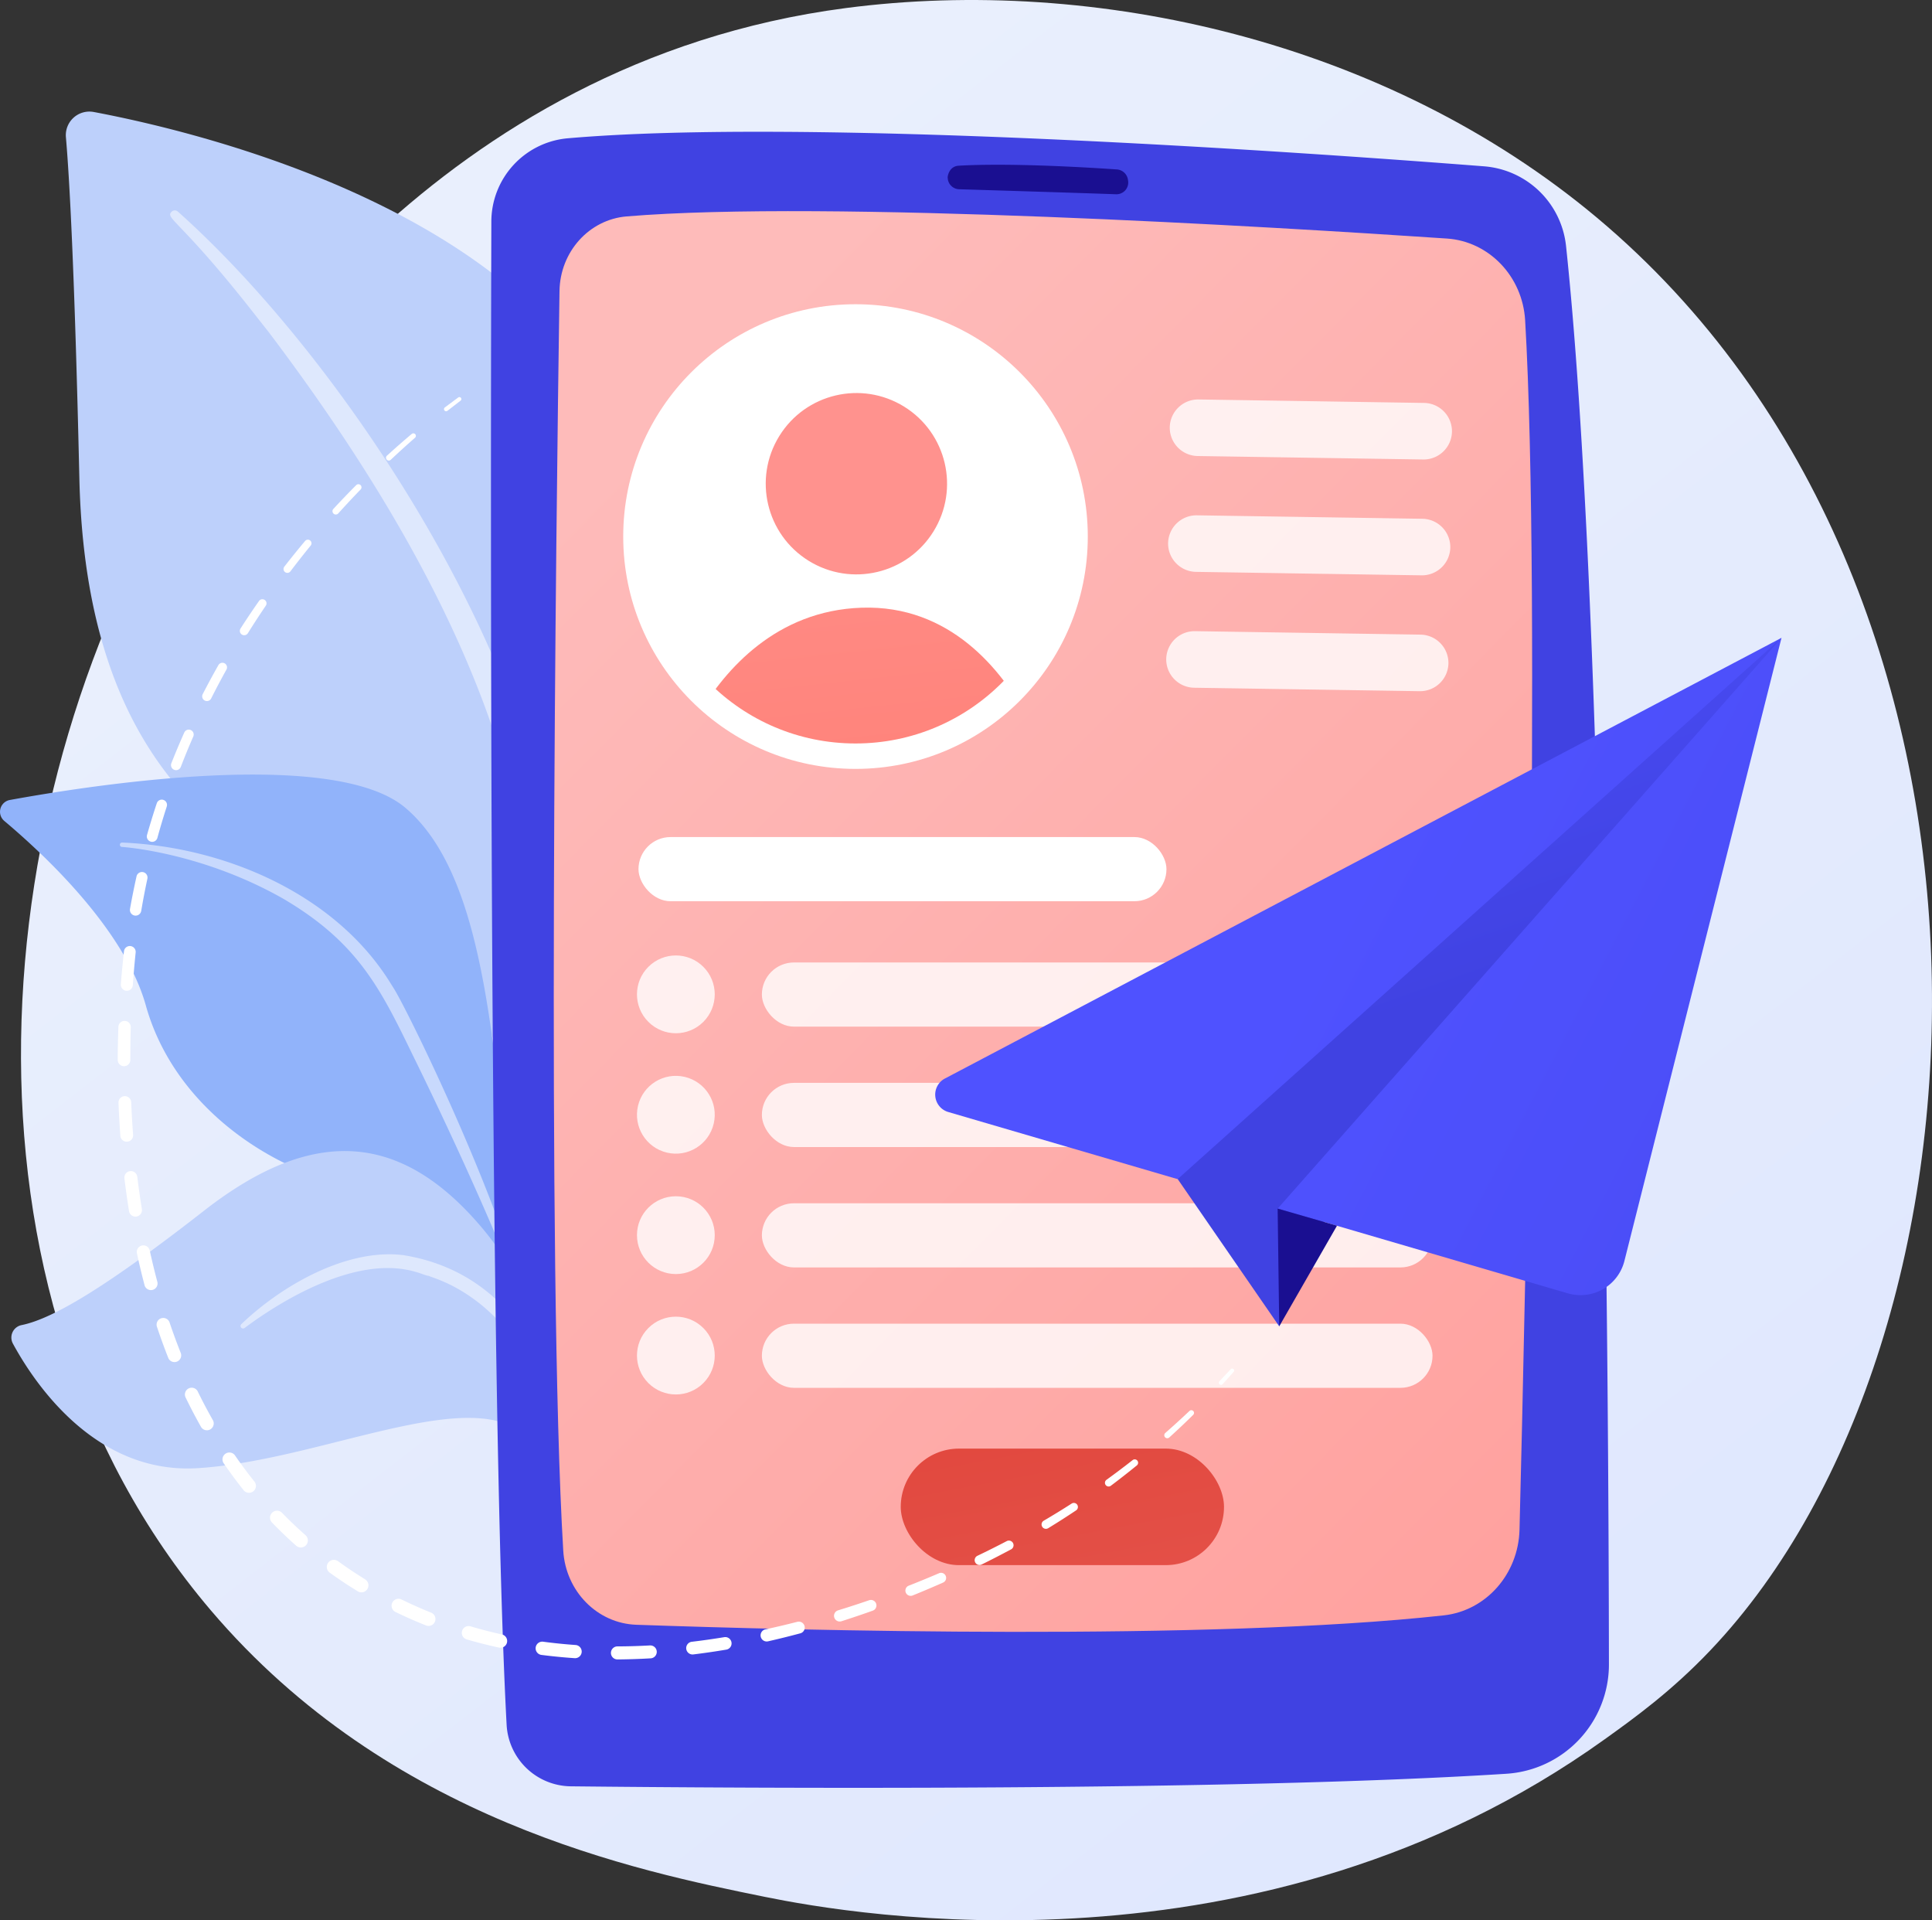 <?xml version="1.0" encoding="UTF-8"?>
<svg xmlns="http://www.w3.org/2000/svg" xmlns:xlink="http://www.w3.org/1999/xlink" width="670.585" height="666.403" viewBox="0 0 670.585 666.403">
  <rect x="0" y="0" width="670.585" height="666.403" fill="#333333" stroke="none"/>
  <defs>
    <linearGradient id="linear-gradient" x1="1.13" y1="1.295" x2="0.236" y2="0.19" gradientUnits="objectBoundingBox">
      <stop offset="0" stop-color="#dae3fe"></stop>
      <stop offset="1" stop-color="#e9effd"></stop>
    </linearGradient>
    <linearGradient id="linear-gradient-2" x1="0.205" y1="0.082" x2="1.266" y2="1.612" gradientUnits="objectBoundingBox">
      <stop offset="0" stop-color="#febbba"></stop>
      <stop offset="1" stop-color="#ff928e"></stop>
    </linearGradient>
    <linearGradient id="linear-gradient-3" x1="0.785" y1="-20.954" x2="0.557" y2="-3.752" gradientUnits="objectBoundingBox">
      <stop offset="0" stop-color="#09005d"></stop>
      <stop offset="1" stop-color="#1a0f91"></stop>
    </linearGradient>
    <clipPath id="clip-path">
      <circle id="Ellipse_153" data-name="Ellipse 153" cx="71.803" cy="71.803" r="71.803" fill="none"></circle>
    </clipPath>
    <linearGradient id="linear-gradient-4" x1="2.273" y1="4.908" x2="3.312" y2="7.49" gradientUnits="objectBoundingBox">
      <stop offset="0" stop-color="#ff928e"></stop>
      <stop offset="1" stop-color="#fe7062"></stop>
    </linearGradient>
    <linearGradient id="linear-gradient-5" x1="-0.078" y1="-1.52" x2="1.407" y2="4.489" xlink:href="#linear-gradient-4"></linearGradient>
    <linearGradient id="linear-gradient-6" x1="0.08" y1="-0.298" x2="2.122" y2="3.579" gradientUnits="objectBoundingBox">
      <stop offset="0" stop-color="#e1473d"></stop>
      <stop offset="1" stop-color="#e9605a"></stop>
    </linearGradient>
    <linearGradient id="linear-gradient-7" x1="-0.753" y1="-3.804" x2="0.256" y2="-0.698" gradientUnits="objectBoundingBox">
      <stop offset="0" stop-color="#4f52ff"></stop>
      <stop offset="1" stop-color="#4042e2"></stop>
    </linearGradient>
    <linearGradient id="linear-gradient-8" x1="0.488" y1="0.353" x2="2.468" y2="1.154" xlink:href="#linear-gradient-7"></linearGradient>
    <linearGradient id="linear-gradient-9" x1="0.276" y1="-0.193" x2="0.539" y2="0.553" xlink:href="#linear-gradient-7"></linearGradient>
    <linearGradient id="linear-gradient-10" x1="6.656" y1="-5.135" x2="1.233" y2="-0.535" xlink:href="#linear-gradient-3"></linearGradient>
  </defs>
  <g id="Group_42432" data-name="Group 42432" transform="translate(-243.511 -199.406)">
    <path id="Path_97086" data-name="Path 97086" d="M838.809,775.191c-13.62,14.339-26.508,23.586-36.69,30.891-119.689,85.878-261.312,60.845-291.412,54.732-44.447-9.027-130.362-26.477-192.476-99.523-93.975-110.512-79.342-284.621-6.449-399.552,13.333-21.024,83.764-137.706,226.913-156.418C625.327,194,726.313,216.837,799.444,278.106,952.952,406.716,942.024,666.529,838.809,775.191Z" transform="translate(-1.598 -3.119)" fill="url(#linear-gradient)"></path>
    <g id="Group_42409" data-name="Group 42409" transform="translate(243.511 238.124)">
      <g id="Group_42406" data-name="Group 42406" transform="translate(22.85)">
        <path id="Path_97087" data-name="Path 97087" d="M432.242,648.386s2.057-86.474-37.773-109.618-115.559-37.614-118.4-161.783c-1.662-72.694-3.461-104.477-4.666-118.335a8.184,8.184,0,0,1,9.666-8.766c37.722,7.106,160.262,36.355,185.955,120C497.485,469.034,432.242,648.386,432.242,648.386Z" transform="translate(-271.375 -249.738)" fill="#bdd0fb"></path>
        <path id="Path_97088" data-name="Path 97088" d="M318.189,291.956C359.6,328.885,407.476,394.242,433,459.6c3.276,10.772,12.858,33.677,17.019,74.376,3.716,33.943,1.869,69.811-2.638,93.553a2.765,2.765,0,0,1-3.233,2.2,2.8,2.8,0,0,1-2.214-3.178c5.147-40.565,3.01-91.055-8.783-136.611C418.08,434,384.475,379.771,349.717,333.772l-3.577-4.529c-26.929-34.583-32.6-34.838-30.081-37.249A1.577,1.577,0,0,1,318.189,291.956Z" transform="translate(-279.319 -257.264)" fill="#fff" opacity="0.5"></path>
      </g>
      <g id="Group_42407" data-name="Group 42407" transform="translate(0 230.08)">
        <path id="Path_97089" data-name="Path 97089" d="M491.235,865.131c5.389,2.642-51.015-68.286-68.684-179.683-8.326-52.494-8.435-118.264-38.338-143.609-24.887-21.094-109.575-7.776-137.284-2.716A4.156,4.156,0,0,0,245,546.393c13.288,11.159,41.715,37.483,49.121,64.012,9.763,34.967,43.007,57.209,72.769,63.228s46.318,11.86,60.818,59.456S475.923,857.624,491.235,865.131Z" transform="translate(-243.511 -530.305)" fill="#91b3fa"></path>
        <path id="Path_97090" data-name="Path 97090" d="M295.03,559.074c35.353,1.48,73.3,17.607,92.56,47.858l1.817,2.887c4.2,6.769,27.991,54.885,41.205,94.771a.95.95,0,0,1-.6,1.2.968.968,0,0,1-1.187-.568c-9.207-22.533-22.429-51.1-32.961-72.464-11.294-23.312-19.2-39.1-44.958-54.221-28.673-16.285-56.065-17.962-55.983-17.945a.761.761,0,0,1,.109-1.517Z" transform="translate(-252.639 -535.482)" fill="#fff" opacity="0.5"></path>
      </g>
      <g id="Group_42408" data-name="Group 42408" transform="translate(3.948 360.732)">
        <path id="Path_97091" data-name="Path 97091" d="M467.922,903.131c3.2,1.686-18.013-34.821-19.64-66.985s-8.884-87.06-36.62-119.9-58.111-35.835-96.383-5.981c-31.894,24.878-51.79,37.433-63.457,39.767a4.409,4.409,0,0,0-2.958,6.428c7.484,13.781,28.641,45.436,64.165,43.208,45.314-2.843,100.229-32.3,116.967-7.727s14.589,38.323,15.1,49.968S446.76,891.973,467.922,903.131Z" transform="translate(-248.326 -689.627)" fill="#bdd0fb"></path>
        <path id="Path_97092" data-name="Path 97092" d="M345.589,757.558c13.881-13.309,36.49-26.386,56.248-23.948,25.708,4.141,42.832,21.308,52.174,46.864,3.652,10.851,5.153,16.643,7.312,29.943a.846.846,0,0,1-1.655.343c-1.571-6.248-3.127-12.79-5.455-19.555-13.55-43.65-42.475-49.529-43.6-50.423-2.187.217-15.444-9.708-46.9,7.218a139.613,139.613,0,0,0-16.959,10.873l-.029.022a.879.879,0,0,1-1.136-1.337Z" transform="translate(-265.779 -697.489)" fill="#fff" opacity="0.5"></path>
      </g>
    </g>
    <g id="Group_42411" data-name="Group 42411" transform="translate(413.927 245.133)">
      <g id="Group_42410" data-name="Group 42410">
        <path id="Path_97093" data-name="Path 97093" d="M477.969,260.55a29.066,29.066,0,0,0-26.521,28.9c-.261,92-.691,409.321,5.3,521.635a22.572,22.572,0,0,0,22.306,21.375c58.931.634,228.448,1.8,324.682-4.356a38.006,38.006,0,0,0,35.618-37.969c-.117-96.554-1.66-368.1-14.886-492.218a31.016,31.016,0,0,0-28.449-27.641C731.749,265.266,561.067,253.323,477.969,260.55Z" transform="translate(-451.322 -258.286)" fill="#4042e2"></path>
        <path id="Path_97094" data-name="Path 97094" d="M479.886,319.6c-1.157,78.7-4.452,340.483,1.3,437.1.841,14.122,11.811,25.272,25.356,25.744,55.771,1.943,198.786,5.7,280.278-3.262,14.675-1.615,25.89-14.334,26.28-29.735,2.039-80.309,7.545-324.133,1.954-419.674-.892-15.242-12.536-27.4-27.132-28.386-60.387-4.069-215.452-13.453-284.75-7.682C490.163,294.8,480.087,305.979,479.886,319.6Z" transform="translate(-456.103 -264.332)" fill="url(#linear-gradient-2)"></path>
        <path id="Path_97095" data-name="Path 97095" d="M644.635,276.743a4.082,4.082,0,0,0,3.955,4c10.731.326,40.962,1.251,54.474,1.738a4.085,4.085,0,0,0,4.138-4.947,4.169,4.169,0,0,0-3.805-3.661c-9.14-.635-36.715-2.349-54.938-1.3C644.717,272.787,644.513,277.043,644.635,276.743Z" transform="translate(-486.103 -260.796)" fill="url(#linear-gradient-3)"></path>
      </g>
    </g>
    <g id="Group_42414" data-name="Group 42414" transform="translate(459.827 304.984)">
      <circle id="Ellipse_151" data-name="Ellipse 151" cx="80.625" cy="80.625" r="80.625" fill="#fff"></circle>
      <g id="Group_42413" data-name="Group 42413" transform="translate(8.822 8.822)">
        <g id="Group_42412" data-name="Group 42412" clip-path="url(#clip-path)">
          <circle id="Ellipse_152" data-name="Ellipse 152" cx="31.467" cy="31.467" r="31.467" transform="translate(28.804 63.688) rotate(-58.283)" fill="url(#linear-gradient-4)"></circle>
          <path id="Path_97096" data-name="Path 97096" d="M545.925,511.148H646.174c6.146,0,9.828-7.942,6.519-14-8.515-15.593-26.33-38.5-57.185-37.467-29.738,1-47.364,21.688-56.224,36.528C535.521,502.506,539.358,511.148,545.925,511.148Z" transform="translate(-521.606 -363.193)" fill="url(#linear-gradient-5)"></path>
        </g>
      </g>
    </g>
    <g id="Group_42415" data-name="Group 42415" transform="translate(648.3 338.035)" opacity="0.8">
      <path id="Path_97097" data-name="Path 97097" d="M826.61,392.4l-78.323-1.2a9.845,9.845,0,0,1-9.664-9.964h0a9.843,9.843,0,0,1,9.964-9.663l78.323,1.2a9.844,9.844,0,0,1,9.664,9.964h0A9.845,9.845,0,0,1,826.61,392.4Z" transform="translate(-737.394 -371.574)" fill="#fff"></path>
      <path id="Path_97098" data-name="Path 97098" d="M825.905,441.424l-78.323-1.2a9.844,9.844,0,0,1-9.664-9.964h0a9.844,9.844,0,0,1,9.964-9.664l78.324,1.2a9.843,9.843,0,0,1,9.663,9.964h0A9.843,9.843,0,0,1,825.905,441.424Z" transform="translate(-737.267 -380.396)" fill="#fff"></path>
      <path id="Path_97099" data-name="Path 97099" d="M825.114,490.451l-78.324-1.2a9.845,9.845,0,0,1-9.665-9.964h0a9.844,9.844,0,0,1,9.965-9.664l78.323,1.2a9.844,9.844,0,0,1,9.665,9.964h0A9.845,9.845,0,0,1,825.114,490.451Z" transform="translate(-737.124 -389.218)" fill="#fff"></path>
    </g>
    <rect id="Rectangle_38275" data-name="Rectangle 38275" width="112.202" height="40.441" rx="20.22" transform="translate(556.154 702.111)" fill="url(#linear-gradient-6)"></rect>
    <g id="Group_42429" data-name="Group 42429" transform="translate(459.006 525.383)" opacity="0.8">
      <g id="Group_42425" data-name="Group 42425" transform="translate(0 0)">
        <rect id="Rectangle_38276" data-name="Rectangle 38276" width="232.777" height="22.267" rx="11.133" transform="translate(48.949 8.025)" fill="#fff"></rect>
        <circle id="Ellipse_154" data-name="Ellipse 154" cx="13.499" cy="13.499" r="13.499" transform="translate(0 19.091) rotate(-45)" fill="#fff"></circle>
      </g>
      <g id="Group_42426" data-name="Group 42426" transform="translate(2.851 44.635)">
        <rect id="Rectangle_38277" data-name="Rectangle 38277" width="232.777" height="22.267" rx="11.133" transform="translate(46.098 5.174)" fill="#fff"></rect>
        <circle id="Ellipse_155" data-name="Ellipse 155" cx="13.499" cy="13.499" r="13.499" transform="translate(0 26.276) rotate(-76.717)" fill="#fff"></circle>
      </g>
      <g id="Group_42427" data-name="Group 42427" transform="translate(5.592 89.158)">
        <rect id="Rectangle_38278" data-name="Rectangle 38278" width="232.777" height="22.267" rx="11.133" transform="translate(43.358 2.434)" fill="#fff"></rect>
        <circle id="Ellipse_156" data-name="Ellipse 156" cx="13.499" cy="13.499" r="13.499" fill="#fff"></circle>
      </g>
      <g id="Group_42428" data-name="Group 42428" transform="translate(0 125.35)">
        <rect id="Rectangle_38279" data-name="Rectangle 38279" width="232.777" height="22.267" rx="11.133" transform="translate(48.949 8.025)" fill="#fff"></rect>
        <circle id="Ellipse_157" data-name="Ellipse 157" cx="13.499" cy="13.499" r="13.499" transform="translate(0 19.091) rotate(-45)" fill="#fff"></circle>
      </g>
    </g>
    <g id="Group_42430" data-name="Group 42430" transform="translate(284.372 337.196)">
      <path id="Path_97118" data-name="Path 97118" d="M437.208,371.788l-4.531,3.5-.011.009a.739.739,0,1,1-.9-1.169l.011-.008,4.618-3.434a.686.686,0,0,1,.829,1.092Z" transform="translate(-318.195 -370.55)" fill="#fff"></path>
      <path id="Path_97119" data-name="Path 97119" d="M416.971,387.428q-4.3,3.754-8.446,7.668a.975.975,0,0,1-1.335-1.421l.011-.009q4.238-3.87,8.632-7.564a.874.874,0,0,1,1.138,1.326Z" transform="translate(-313.77 -373.312)" fill="#fff"></path>
      <path id="Path_97120" data-name="Path 97120" d="M394,409.259q-3.968,4.095-7.781,8.333a1.155,1.155,0,0,1-1.716-1.545l.011-.012q3.9-4.215,7.952-8.285A1.076,1.076,0,0,1,394,409.259Z" transform="translate(-309.689 -377.188)" fill="#fff"></path>
      <path id="Path_97121" data-name="Path 97121" d="M372.951,432.933q-3.6,4.414-7.039,8.958a1.334,1.334,0,0,1-2.129-1.608l.011-.015q3.527-4.536,7.224-8.937a1.255,1.255,0,0,1,1.933,1.6Z" transform="translate(-305.966 -381.407)" fill="#fff"></path>
      <path id="Path_97122" data-name="Path 97122" d="M354.052,458.323q-3.2,4.709-6.214,9.538a1.513,1.513,0,1,1-2.568-1.6l.011-.018q3.111-4.838,6.41-9.549a1.435,1.435,0,0,1,2.362,1.629Z" transform="translate(-302.642 -385.941)" fill="#fff"></path>
      <path id="Path_97123" data-name="Path 97123" d="M337.541,485.294q-2.767,4.971-5.325,10.051a1.646,1.646,0,1,1-2.94-1.48l.006-.012q2.631-5.118,5.474-10.124a1.6,1.6,0,0,1,2.786,1.566Z" transform="translate(-299.773 -390.771)" fill="#fff"></path>
      <path id="Path_97124" data-name="Path 97124" d="M323.625,513.682q-2.274,5.209-4.324,10.512a1.756,1.756,0,1,1-3.275-1.266l0-.013q2.121-5.356,4.471-10.614a1.707,1.707,0,0,1,3.123,1.38Z" transform="translate(-297.399 -395.876)" fill="#fff"></path>
      <path id="Path_97125" data-name="Path 97125" d="M312.576,543.3q-1.747,5.407-3.253,10.885a1.865,1.865,0,1,1-3.6-.989l0-.016q1.575-5.543,3.392-11.013a1.817,1.817,0,0,1,3.454,1.132Z" transform="translate(-295.555 -401.208)" fill="#fff"></path>
      <path id="Path_97126" data-name="Path 97126" d="M304.564,573.878q-1.193,5.552-2.141,11.153a1.974,1.974,0,1,1-3.894-.659l0-.016q1.01-5.677,2.267-11.3a1.927,1.927,0,0,1,3.765.826Z" transform="translate(-294.267 -406.719)" fill="#fff"></path>
      <path id="Path_97127" data-name="Path 97127" d="M299.8,605.124q-.588,5.652-.982,11.328a2.084,2.084,0,0,1-4.159-.289l0-.018q.449-5.738,1.09-11.461a2.036,2.036,0,0,1,4.049.44Z" transform="translate(-293.576 -412.356)" fill="#fff"></path>
      <path id="Path_97128" data-name="Path 97128" d="M297.867,636.758c-.112,3.79-.152,7.582-.156,11.373a2.187,2.187,0,0,1-4.373-.005v0c.007-3.838.1-7.674.239-11.508a2.146,2.146,0,0,1,4.29.141Z" transform="translate(-293.338 -418.056)" fill="#fff"></path>
      <path id="Path_97129" data-name="Path 97129" d="M298.073,668.471q.236,5.679.667,11.347a2.223,2.223,0,0,1-4.433.337v-.007q-.421-5.745-.644-11.5a2.207,2.207,0,0,1,4.41-.178Z" transform="translate(-293.396 -423.779)" fill="#fff"></path>
      <path id="Path_97130" data-name="Path 97130" d="M300.632,700.065q.694,5.636,1.6,11.241a2.259,2.259,0,0,1-4.459.726v-.006q-.91-5.694-1.6-11.418a2.243,2.243,0,0,1,4.454-.542Z" transform="translate(-293.846 -429.491)" fill="#fff"></path>
      <path id="Path_97131" data-name="Path 97131" d="M305.9,731.285q1.212,5.54,2.672,11.019a2.3,2.3,0,0,1-4.435,1.184l0-.007q-1.475-5.585-2.691-11.228a2.28,2.28,0,0,1,4.455-.969Z" transform="translate(-294.788 -435.141)" fill="#fff"></path>
      <path id="Path_97132" data-name="Path 97132" d="M314.279,761.775q1.806,5.366,3.894,10.625a2.332,2.332,0,0,1-4.333,1.724l0-.006q-2.124-5.384-3.95-10.872a2.316,2.316,0,0,1,4.391-1.471Z" transform="translate(-296.294 -440.666)" fill="#fff"></path>
      <path id="Path_97133" data-name="Path 97133" d="M326.194,791q2.477,5.078,5.266,9.99a2.367,2.367,0,1,1-4.116,2.34l0-.006q-2.854-5.048-5.377-10.268A2.352,2.352,0,0,1,326.194,791Z" transform="translate(-298.447 -445.971)" fill="#fff"></path>
      <path id="Path_97134" data-name="Path 97134" d="M342.034,818.226q3.2,4.64,6.726,9.041a2.4,2.4,0,1,1-3.751,3.007l0-.006q-3.62-4.542-6.906-9.335a2.388,2.388,0,0,1,3.935-2.707Z" transform="translate(-301.317 -450.922)" fill="#fff"></path>
      <path id="Path_97135" data-name="Path 97135" d="M361.962,842.548q3.925,4.036,8.148,7.764a2.44,2.44,0,0,1-3.229,3.659l0,0q-4.35-3.861-8.395-8.044a2.424,2.424,0,0,1,3.481-3.375Z" transform="translate(-304.938 -455.352)" fill="#fff"></path>
      <path id="Path_97136" data-name="Path 97136" d="M385.738,863.087q2.277,1.654,4.615,3.223c1.554,1.052,3.155,2.033,4.733,3.048l.073.047a2.437,2.437,0,0,1-2.627,4.106c-1.634-1.041-3.29-2.048-4.9-3.129s-3.206-2.177-4.779-3.311a2.459,2.459,0,1,1,2.877-3.99Z" transform="translate(-309.262 -459.096)" fill="#fff"></path>
      <path id="Path_97137" data-name="Path 97137" d="M412.678,879.319q5.054,2.483,10.288,4.581a2.389,2.389,0,0,1-1.771,4.438q-5.4-2.144-10.634-4.687a2.411,2.411,0,0,1,2.108-4.336Z" transform="translate(-314.188 -462.057)" fill="#fff"></path>
      <path id="Path_97138" data-name="Path 97138" d="M442,890.733q5.406,1.6,10.92,2.814a2.34,2.34,0,0,1-1,4.571q-5.671-1.23-11.249-2.854A2.361,2.361,0,0,1,442,890.731Z" transform="translate(-319.545 -464.138)" fill="#fff"></path>
      <path id="Path_97139" data-name="Path 97139" d="M472.838,897.254q5.6.747,11.241,1.142a2.29,2.29,0,0,1-.315,4.57q-5.778-.388-11.529-1.128a2.312,2.312,0,0,1,.594-4.586Z" transform="translate(-325.167 -465.325)" fill="#fff"></path>
      <path id="Path_97140" data-name="Path 97140" d="M504.349,899.167q5.66-.017,11.318-.336a2.242,2.242,0,0,1,.257,4.476q-5.768.343-11.554.386a2.263,2.263,0,1,1-.03-4.526Z" transform="translate(-330.903 -465.612)" fill="#fff"></path>
      <path id="Path_97141" data-name="Path 97141" d="M535.919,896.924q5.631-.669,11.231-1.594a2.192,2.192,0,0,1,.72,4.325q-5.689.958-11.421,1.664a2.214,2.214,0,1,1-.539-4.395Z" transform="translate(-336.638 -464.977)" fill="#fff"></path>
      <path id="Path_97142" data-name="Path 97142" d="M567.161,891.431q5.553-1.2,11.058-2.612a2.063,2.063,0,0,1,1.048,3.99q-5.564,1.495-11.185,2.776a2.128,2.128,0,1,1-.945-4.149Z" transform="translate(-342.309 -463.799)" fill="#fff"></path>
      <path id="Path_97143" data-name="Path 97143" d="M597.866,883.209q5.438-1.666,10.819-3.518a1.914,1.914,0,0,1,1.266,3.613q-5.419,1.934-10.9,3.684a1.979,1.979,0,0,1-1.2-3.771Z" transform="translate(-347.885 -462.15)" fill="#fff"></path>
      <path id="Path_97144" data-name="Path 97144" d="M627.857,872.574q5.3-2.076,10.533-4.323a1.766,1.766,0,0,1,1.411,3.238q-5.257,2.328-10.589,4.487a1.831,1.831,0,0,1-1.374-3.394Z" transform="translate(-353.324 -460.084)" fill="#fff"></path>
      <path id="Path_97145" data-name="Path 97145" d="M657,859.743q5.136-2.461,10.188-5.1a1.618,1.618,0,0,1,1.506,2.864c-3.375,1.8-6.784,3.562-10.22,5.258a1.682,1.682,0,1,1-1.491-3.016Z" transform="translate(-358.606 -457.629)" fill="#fff"></path>
      <path id="Path_97146" data-name="Path 97146" d="M685.087,844.715q4.91-2.875,9.7-5.954a1.41,1.41,0,0,1,1.547,2.358q-4.78,3.2-9.695,6.195a1.514,1.514,0,0,1-1.576-2.585Z" transform="translate(-363.697 -454.763)" fill="#fff"></path>
      <path id="Path_97147" data-name="Path 97147" d="M711.713,827.192q4.618-3.333,9.1-6.857a1.176,1.176,0,0,1,1.47,1.835q-4.452,3.632-9.051,7.082a1.278,1.278,0,1,1-1.534-2.045Z" transform="translate(-368.528 -451.442)" fill="#fff"></path>
      <path id="Path_97148" data-name="Path 97148" d="M736.593,807.237c2.863-2.5,5.665-5.069,8.434-7.676a.933.933,0,0,1,1.3,1.342c-2.718,2.695-5.509,5.317-8.341,7.891a1.044,1.044,0,0,1-1.4-1.544Z" transform="translate(-373.036 -447.704)" fill="#fff"></path>
      <path id="Path_97149" data-name="Path 97149" d="M759.613,786.048l3.922-4.172.009-.01a.686.686,0,0,1,1.01.927l-3.839,4.287a.755.755,0,0,1-1.125-1.008l.01-.011Z" transform="translate(-377.204 -444.526)" fill="#fff"></path>
    </g>
    <rect id="Rectangle_38280" data-name="Rectangle 38280" width="183.256" height="22.267" rx="11.133" transform="translate(465.128 489.89)" fill="#fff"></rect>
    <g id="Group_42431" data-name="Group 42431" transform="translate(568.113 420.755)">
      <path id="Path_97150" data-name="Path 97150" d="M741.976,701.478l35.244,51.1,19.459-45.84Z" transform="translate(-657.81 -513.658)" fill="url(#linear-gradient-7)"></path>
      <path id="Path_97151" data-name="Path 97151" d="M933.085,472.445,878.56,688.681a15.712,15.712,0,0,1-19.647,11.237L643.87,636.994a6.3,6.3,0,0,1-1.166-11.616Z" transform="translate(-639.341 -472.445)" fill="url(#linear-gradient-8)"></path>
      <path id="Path_97152" data-name="Path 97152" d="M742,660.259,951.558,472.445,776.674,670.521l9.171,14.588Z" transform="translate(-657.815 -472.445)" fill="url(#linear-gradient-9)"></path>
      <path id="Path_97153" data-name="Path 97153" d="M804.886,719.914l-20.053,34.919-.551-40.848Z" transform="translate(-665.423 -515.909)" fill="url(#linear-gradient-10)"></path>
    </g>
  </g>
</svg>
